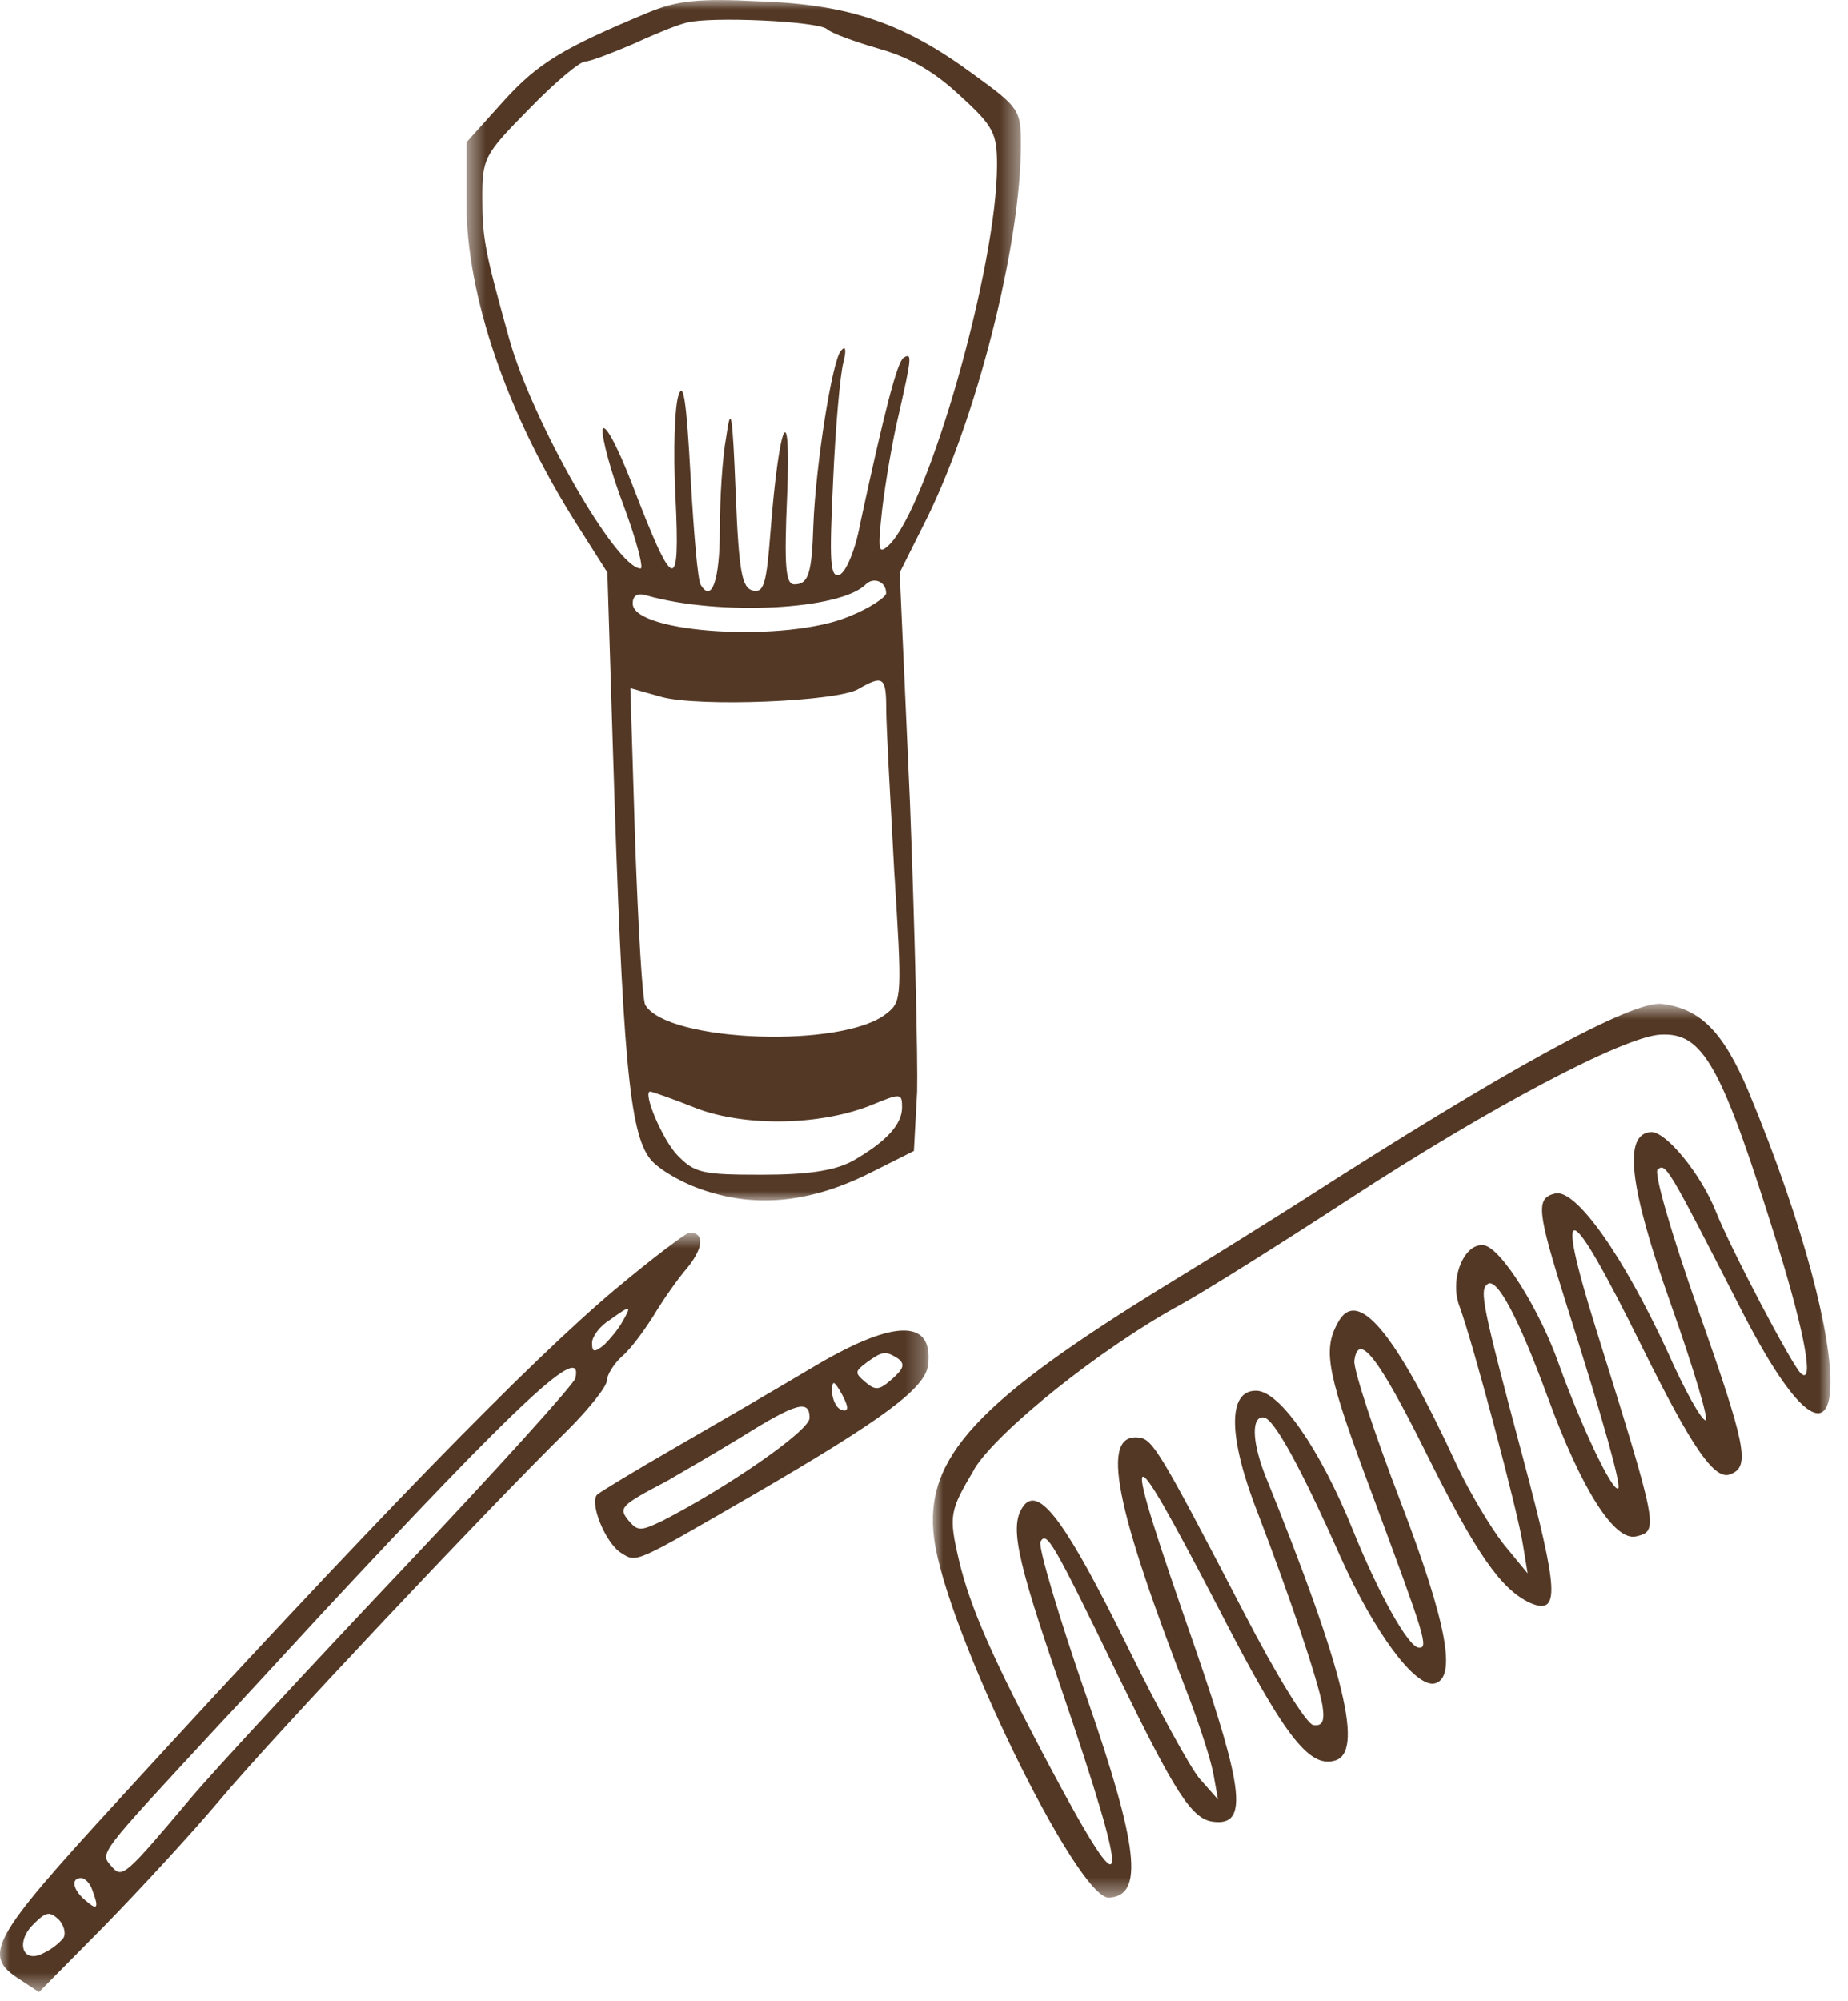<svg width="97" height="105" viewBox="0 0 97 105" fill="none" xmlns="http://www.w3.org/2000/svg">
<g clip-path="url(#clip0_106_56)">
<mask id="mask0_106_56" style="mask-type:luminance" maskUnits="userSpaceOnUse" x="24" y="0" width="30" height="63">
<path d="M53.585 0H24.482V62.985H53.585V0Z" fill="white"/>
</mask>
<g mask="url(#mask0_106_56)">
<path fill-rule="evenodd" clip-rule="evenodd" d="M34.045 0.65C29.557 2.519 28.227 3.31 26.395 5.348L24.484 7.469V10.631C24.484 15.535 26.605 21.727 30.302 27.549L31.883 30.04L32.176 39.395C32.674 55.528 33.049 59.435 34.127 60.806C34.543 61.345 35.832 62.095 36.997 62.469C39.739 63.383 42.568 63.091 45.644 61.556L47.97 60.39L48.139 57.273C48.18 55.569 48.016 48.709 47.764 42.101L47.225 30.045L48.473 27.554C51.219 22.189 53.587 12.834 53.587 7.601C53.587 5.773 53.504 5.645 51.091 3.899C47.472 1.23 44.606 0.234 39.867 0.07C36.709 -0.095 35.544 0.029 34.05 0.65H34.045ZM43.4 1.523C43.606 1.733 44.853 2.186 46.142 2.56C47.764 3.017 49.053 3.767 50.383 5.014C52.17 6.632 52.334 7.012 52.334 8.671C52.334 13.949 48.756 26.503 46.681 28.582C46.096 29.122 46.06 28.957 46.306 26.713C46.471 25.342 46.846 23.098 47.179 21.723C47.847 18.77 47.888 18.483 47.431 18.77C47.097 18.981 46.434 21.517 45.146 27.499C44.894 28.87 44.396 30.036 44.063 30.159C43.564 30.328 43.523 29.496 43.729 25.214C43.852 22.385 44.104 19.602 44.268 19.017C44.433 18.355 44.392 18.103 44.145 18.396C43.688 18.853 42.815 24.383 42.692 27.545C42.609 30.081 42.445 30.662 41.691 30.662C41.234 30.662 41.151 29.748 41.316 25.964C41.526 20.726 40.9 22.056 40.443 27.874C40.233 30.575 40.109 31.119 39.529 30.991C38.949 30.863 38.78 30.077 38.615 25.877C38.446 21.636 38.364 21.179 38.117 22.925C37.911 24.044 37.783 26.21 37.783 27.787C37.783 30.406 37.367 31.654 36.787 30.698C36.623 30.493 36.412 27.911 36.248 25.004C36.038 21.097 35.873 19.972 35.622 20.722C35.416 21.261 35.329 23.674 35.457 26.087C35.704 31.242 35.375 31.119 33.172 25.379C32.382 23.34 31.719 22.134 31.632 22.55C31.591 23.007 32.089 24.84 32.756 26.585C33.419 28.372 33.794 29.83 33.629 29.83C32.34 29.83 27.935 22.097 26.728 17.774C25.481 13.286 25.316 12.541 25.316 10.421C25.316 8.3 25.398 8.131 27.77 5.723C29.1 4.352 30.43 3.228 30.723 3.228C30.969 3.228 32.052 2.812 33.131 2.355C34.214 1.857 35.503 1.317 36.042 1.189C37.29 0.856 42.861 1.107 43.4 1.523ZM46.517 31.123C46.517 31.329 45.644 31.914 44.606 32.33C41.321 33.742 33.213 33.244 33.213 31.667C33.213 31.251 33.465 31.087 33.963 31.251C37.788 32.33 44.104 32.001 45.434 30.671C45.849 30.255 46.512 30.506 46.512 31.128L46.517 31.123ZM46.517 37.192C46.517 38.065 46.727 41.849 46.933 45.633C47.349 52.242 47.349 52.534 46.558 53.156C44.314 55.025 35.082 54.691 33.88 52.74C33.716 52.534 33.506 48.709 33.341 44.217L33.09 36.109L34.712 36.566C36.668 37.106 43.944 36.818 45.063 36.15C46.352 35.401 46.517 35.529 46.517 37.188V37.192ZM36.54 58.146C39.159 59.142 43.153 59.06 45.854 57.936C47.266 57.356 47.349 57.356 47.349 58.1C47.349 59.019 46.476 59.933 44.73 60.929C43.775 61.428 42.404 61.638 39.991 61.638C36.874 61.638 36.458 61.556 35.544 60.6C34.753 59.769 33.716 57.273 34.132 57.273C34.214 57.273 35.297 57.648 36.545 58.146H36.54Z" fill="#533825"/>
</g>
<mask id="mask1_106_56" style="mask-type:luminance" maskUnits="userSpaceOnUse" x="48" y="52" width="49" height="48">
<path d="M96.083 52.661H48.965V99.57H96.083V52.661Z" fill="white"/>
</mask>
<g mask="url(#mask1_106_56)">
<path fill-rule="evenodd" clip-rule="evenodd" d="M49.033 80.737C49.655 85.516 56.569 99.69 58.215 99.57C60.048 99.47 59.76 96.896 57.045 89.067C55.582 84.852 54.486 81.16 54.616 80.894C54.935 80.314 55.248 80.831 58.721 87.991C61.672 94.028 62.539 95.439 63.667 95.585C65.505 95.825 65.312 93.981 62.742 86.503C58.737 75.008 58.919 74.7 63.975 84.414C67.375 91.036 68.686 92.744 70.028 92.389C71.605 92.018 70.66 87.918 66.383 77.353C65.704 75.588 65.683 74.287 66.341 74.376C66.858 74.444 68.221 76.872 70.367 81.703C72.148 85.672 74.269 88.54 75.297 88.336C76.483 88.059 75.95 85.166 73.522 78.81C72.127 75.18 71.031 71.827 71.088 71.399C71.292 69.848 72.357 71.232 74.786 76.099C77.481 81.531 78.77 83.374 80.306 84.1C81.894 84.784 81.82 83.531 79.951 76.533C77.763 68.344 77.653 67.707 78.081 67.378C78.562 67.007 79.679 69.07 81.236 73.3C83.001 78.131 84.745 80.894 85.884 80.612C87.069 80.335 87.043 80.189 83.795 69.801C81.533 62.557 82.311 62.803 86.176 70.642C88.829 76.016 90.035 77.755 90.861 77.337C91.869 76.94 91.634 75.807 89.116 68.678C87.753 64.808 86.792 61.523 87.007 61.361C87.435 61.032 87.513 61.142 91.294 68.532C97.394 80.539 97.781 71.681 91.764 57.241C90.448 54.144 89.268 52.932 87.242 52.671C85.685 52.467 78.927 56.186 68.153 63.116C66.586 64.108 63.609 65.973 61.531 67.237C51.216 73.551 48.485 76.502 49.033 80.737ZM51.138 77.081C52.36 75.086 57.812 70.72 61.938 68.475C63.28 67.738 67.244 65.242 70.806 62.923C78.196 58.097 85.189 54.415 87.127 54.285C89.398 54.149 90.333 55.805 93.336 65.44C94.751 70.031 95.216 72.684 94.532 72.068C94.099 71.723 90.798 65.445 90.046 63.529C89.247 61.555 87.43 59.356 86.656 59.398C85.205 59.497 85.481 62.166 87.722 68.495C88.913 71.859 89.712 74.554 89.524 74.527C89.289 74.496 88.396 72.893 87.544 70.96C85.194 65.863 82.724 62.38 81.638 62.62C80.598 62.871 80.661 63.503 82.254 68.548C84.223 74.747 85.1 77.922 84.938 78.094C84.625 78.293 82.98 74.773 81.852 71.655C80.844 68.746 78.781 65.456 77.883 65.341C76.849 65.205 76.07 67.117 76.603 68.527C77.313 70.438 79.69 79.374 79.946 81.087L80.186 82.555L78.906 80.998C78.248 80.147 77.146 78.324 76.473 76.893C73.224 69.853 71.229 67.487 70.216 69.415C69.401 70.892 69.673 72.125 72.049 78.471C74.78 85.824 75.021 86.524 74.457 86.451C73.893 86.377 72.341 83.583 70.999 80.251C69.297 76.052 67.161 72.945 65.912 72.971C64.429 72.971 64.445 75.415 66.064 79.51C67.74 83.897 69.156 88.106 69.412 89.48C69.542 90.31 69.412 90.582 68.942 90.519C68.566 90.472 66.947 87.814 65.302 84.633C60.899 76.152 60.502 75.525 59.797 75.431C57.724 75.159 58.512 79.05 62.455 89.192C63.025 90.702 63.604 92.504 63.709 93.188L63.928 94.415L62.967 93.329C62.466 92.739 60.805 89.694 59.29 86.618C56.073 80.063 54.616 78.006 53.775 78.951C52.976 79.948 53.253 81.473 55.687 88.545C59.426 99.523 59.29 100.562 55.102 92.686C52.099 87.025 50.919 84.33 50.334 81.86C49.78 79.489 49.858 79.259 51.148 77.081H51.138Z" fill="#533825"/>
</g>
<mask id="mask2_106_56" style="mask-type:luminance" maskUnits="userSpaceOnUse" x="0" y="64" width="49" height="41">
<path d="M48.741 64.672H0V104.526H48.741V64.672Z" fill="white"/>
</mask>
<g mask="url(#mask2_106_56)">
<path fill-rule="evenodd" clip-rule="evenodd" d="M32.373 67.585C27.727 71.481 19.459 79.988 6.186 94.482C-0.511 101.772 -0.944 102.594 1.026 103.854L2.047 104.525L5.472 101.062C7.359 99.131 10.117 96.14 11.576 94.404C14.134 91.334 25.637 79.126 29.81 75.031C30.914 73.927 31.858 72.745 31.858 72.433C31.858 72.156 32.212 71.568 32.645 71.174C33.117 70.78 33.827 69.793 34.299 69.048C34.771 68.26 35.559 67.117 36.074 66.529C36.94 65.464 36.979 64.676 36.191 64.676C36.035 64.676 34.299 65.975 32.373 67.589V67.585ZM32.689 69.317C32.489 69.71 32.018 70.265 31.706 70.576C31.195 70.97 31.078 70.97 31.078 70.46C31.078 70.143 31.472 69.594 31.983 69.278C33.126 68.451 33.165 68.49 32.693 69.317H32.689ZM30.208 72.308C30.13 72.624 26.074 77.113 21.191 82.269C16.307 87.43 11.264 92.863 10.004 94.36C6.58 98.421 6.42 98.577 5.87 97.945C5.238 97.196 5.043 97.473 11.498 90.499C12.13 89.832 14.532 87.23 16.814 84.75C27.329 73.451 30.637 70.377 30.204 72.308H30.208ZM4.848 99.17C5.203 100.114 5.125 100.274 4.493 99.72C3.822 99.17 3.705 98.538 4.259 98.538C4.454 98.538 4.731 98.811 4.848 99.17ZM3.35 101.651C3.195 101.884 2.723 102.283 2.285 102.478C1.181 103.071 0.788 101.889 1.775 100.945C2.407 100.313 2.601 100.274 3.073 100.707C3.346 100.984 3.467 101.417 3.346 101.655L3.35 101.651Z" fill="#533825"/>
<path fill-rule="evenodd" clip-rule="evenodd" d="M42.494 71.84C40.645 72.944 37.455 74.793 35.407 75.975C33.359 77.156 31.546 78.256 31.351 78.416C30.918 78.849 31.784 80.975 32.611 81.486C33.437 81.996 33.242 82.079 39.502 78.455C46.355 74.477 48.598 72.823 48.719 71.602C48.996 69.161 46.866 69.2 42.498 71.84H42.494ZM47.143 71.29C47.498 71.568 47.455 71.801 46.827 72.356C46.156 72.944 45.962 72.983 45.412 72.511C44.858 72.04 44.858 71.962 45.49 71.49C46.316 70.897 46.472 70.862 47.143 71.29ZM44.464 73.849C44.464 74.048 44.308 74.048 44.07 73.927C43.87 73.81 43.676 73.373 43.676 73.022C43.676 72.433 43.754 72.433 44.07 72.944C44.264 73.26 44.464 73.693 44.464 73.849ZM42.494 74.399C42.494 75.07 38.16 78.061 34.775 79.793C33.632 80.343 33.476 80.343 33.004 79.793C32.455 79.122 32.533 79.005 35.013 77.706C35.762 77.273 37.533 76.247 38.948 75.382C41.784 73.611 42.494 73.412 42.494 74.399Z" fill="#533825"/>
</g>
</g>
<defs>
<clipPath id="clip0_106_56">
<rect width="97" height="105" fill="white"/>
</clipPath>
</defs>
</svg>
